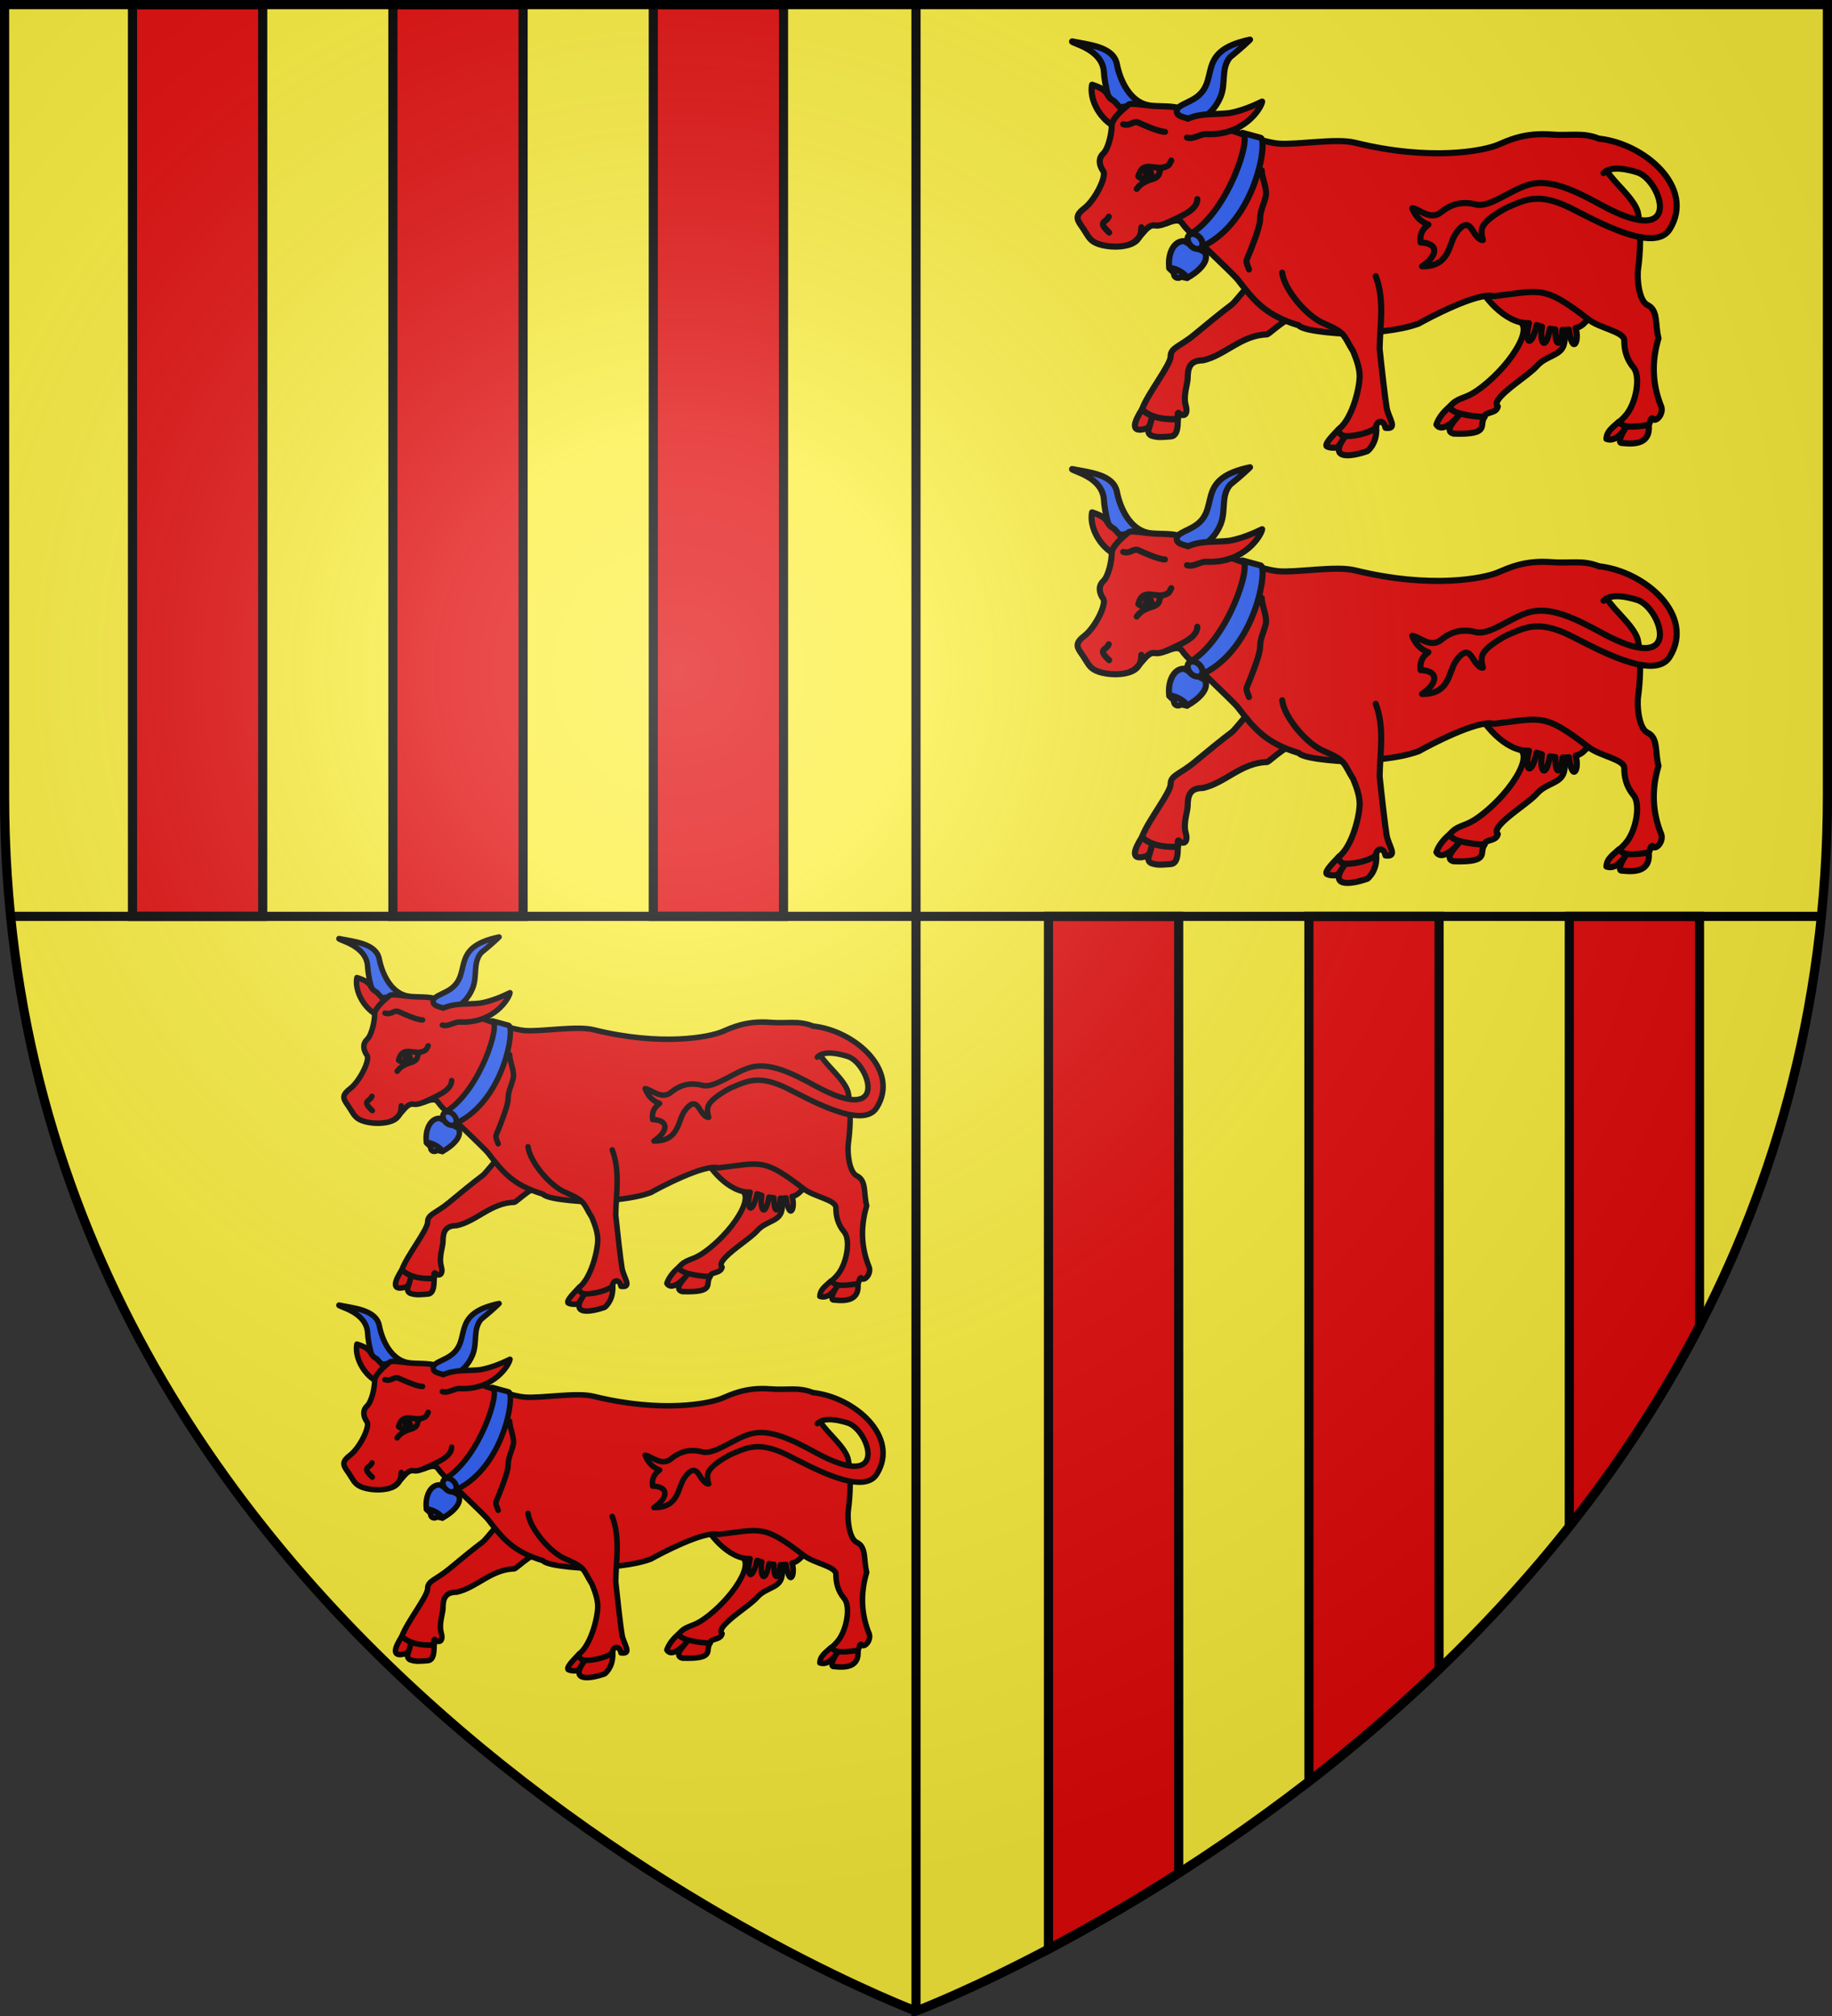 <svg xmlns="http://www.w3.org/2000/svg" xmlns:xlink="http://www.w3.org/1999/xlink" width="600" height="660"><rect width="100%" height="100%" fill="#333333" stroke="none"/><radialGradient id="b" cx="221.445" cy="226.331" r="300" gradientTransform="matrix(1.353 0 0 1.349 -77.63 -85.747)" gradientUnits="userSpaceOnUse"><stop offset="0" stop-color="#fff" stop-opacity=".314"/><stop offset=".19" stop-color="#fff" stop-opacity=".251"/><stop offset=".6" stop-color="#6b6b6b" stop-opacity=".125"/><stop offset="1" stop-opacity=".125"/></radialGradient><path fill="#fcef3c" fill-rule="evenodd" d="M300 658.5s298.5-112.32 298.5-397.772V1.5H1.5v259.228C1.5 546.18 300 658.5 300 658.5z"/><path fill="#e20909" stroke="#000" stroke-width="2.995" d="M43.39 1.5V300h42.645V1.5zm85.288 0V300h42.644V1.5zm85.287 0V300h42.644V1.5zM343.39 300v338.09a594.04 594.04 0 0 0 42.644-24.86V300zm85.287 0v283.209c14.138-10.949 28.525-23.186 42.644-36.744V300zm85.287 0v199.734c15.708-19.812 30.228-41.652 42.644-65.61V300z"/><g id="a" stroke="#000" stroke-linecap="round" stroke-linejoin="round" stroke-width="2.263" transform="matrix(.884 0 0 .884 -391.332 -193.209)"><path d="M839.888 233.894c6.445 1.297 15.35 1.976 16.612 8.523 1.132 5.865 4.683 13.587 11.368 15.08 4.573 1.023-8.128-.335-10.911 1.117-3.226 1.684-5.168-10.441-5.259-13.036-.316-9.059-12.493-11.035-11.81-11.684z" style="fill:#2b5df2;fill-rule:evenodd;stroke:#000;stroke-width:2.263;stroke-linecap:round;stroke-linejoin:round"/><path d="M1029.308 323.568c-1.367 4.543-6.365 16.521-7.048 21.714-.684 5.194-6.41 4.563-10.195 8.836-2.609 2.945-9.48 7.174-13.107 10.979-1.583 1.662-2.313 3.086-1.358 3.993-.52 2.29-3.166 2.009-4.528 2.997-.238.172-.778 1.126-.862 1.505-5.65-.817-11.723-1.445-12.302-4.544 2.734-3.246 4.986-2.632 9.087-5.229 4.1-2.596 9.873-7.79 13.974-13.631 4.1-5.843 5.265-10.35 3.215-12.298-2.05-1.947-6.343-7.88-6.343-7.88s-8.407-6.005-10.05-7.34" style="fill:#e20909;fill-rule:evenodd;stroke:#000;stroke-width:2.263;stroke-linecap:round;stroke-linejoin:round"/><path d="M989.791 322.67c1.612 4.738 10.408 16.005 19.38 15.556-1.94 7.58.9 9.564 2.804.714.743.24 1.133.319 1.995.625-1.04 5.896 1.351 9.557 2.917.734.578.131 1.379.196 2.049.247-.155 6.512 1.947 6.757 2.641.169.791.085 1.625 0 2.359-.108 1.33 9.707 4.032 4.34 2.484-.58 5.455-.814 9.725-12.972 8.55-12.867M923.774 336.597c-2.887-2.406-10.283 5.337-11.667 5.815-9.595.241-15.5 7.784-23.781 9.614-4.784 0-5.62 2.741-5.62 6.636 0 1.948-1.772 6.412-.708 10.113.875 3.045-.568 4.597-2.689 2.66-.879.247.47 1.976-.4 2.149-5.156 1.025-10.866-.991-13.137-3.373 2.05-5.842 10.62-16.44 10.62-19.686 0-3.246 3.41-3.547 8.878-8.091 4.33-3.599 9.716-8.022 13.885-11.162 1.095-.824 6.747-8.11 7.742-8.65M855.425 255.98c-3.74-1.963-.95-3.766-8.145-6.04-1.007 4.874 2.268 11.953 7.918 15.257 3.727 2.178 3.361-5.193 3.361-5.843z" style="fill:#e20909;fill-rule:evenodd;stroke:#000;stroke-width:2.263;stroke-linecap:round;stroke-linejoin:round"/><path d="M1037.957 281.77c2.773 4.59 9.863 9.975 11.475 15.184 1.944 8.935.177 20.999.177 20.999-.563 3.733.264 12.05 3.428 13.553 4.1 1.947 2.734 7.14 4.1 12.333-2.765 9.201-2.096 17.682 1.036 25.34.925 2.941-2.332 6.195-3.357 4.28-.846.266-.352.543-1.28 2.489-7.027 1.33-11.37 1.699-11.587-.538 1.278-1.112 2.578-2.34 3.57-3.658 3.417-4.544 5.072-13.884 2.338-17.13-2.734-3.246-3.4-6.743-3.4-9.99s-9.116-4.49-13.217-7.735c-16.702-12.871-17.457-10.692-35.195-8.63-5.698-1.711-24.339 8.19-27.756 10.136-7.763 2.811-16.395 3.03-24.604 3.895 0 0-17.77-.649-19.82-3.245-12.25-3.668-16.55-9.081-22.554-16.878-2.05-2.596-18.453-17.526-20.503-20.772-2.05-3.246-6.834 1.298-10.251.65-3.418-.65-5.468 5.841-9.569 7.14-4.1 1.298-9.568.649-12.302-.65-2.734-1.298-3.005-3.055-5.467-6.49-1.861-2.597-1.99-3.896 1.366-6.492 3.822-2.956 8.202-11.684 6.835-13.632-1.367-1.947-2.05-4.544 0-6.491s3.16-7.79 3.16-10.386c0-2.597 4.095-5.962 6.143-7.682 1.094-.92 5.993.342 10.732.484 4.008.12 7.423.12 9.353 1.356 3.628 2.324 27.364 11.888 35.54 12.54 6.914.55 21.293-2.07 28.303-.342 28.29 6.972 47.726 2.954 52.819.86 3.813-1.567 9.9-4.699 20.077-3.885 6.82.546 11.55-.891 17.505 1.53" style="fill:#e20909;fill-rule:evenodd;stroke:#000;stroke-width:2.263;stroke-linecap:round;stroke-linejoin:round"/><path fill="none" d="M876.62 278.026c-.868 1.649-.683 1.597-1.688 2.112-4.036 2.063-8.732-2.748-10.517 3.762 1.181 1.176 5.583 2.136 7.533-.573.465-.647.085-2.517 2.074-2.836"/><ellipse cx="868.197" cy="282.953" stroke="none" rx="2.126" ry="2.133"/><path fill="none" d="M853.47 298.807c-.957 2.345-4.446 1.613.145 5.87m7.817 4.288c3.268-.958 4.078-3.64 4.098-6.235m-6.709-38.149c2.714.872 3.626-1.496 5.704-.58 1.075.473 7.26 3.377 9.76 3.376m-2.997 16.599c-3.552 1.757-5.689 1.981-7.45 4.542m46.319-6.856c0 3.055 2.21 6.876 1.406 9.928-.803 3.052-2.037 5.17-2.049 8.334-.011 2.908-3.667 11.76-4.851 14.612-.498 1.198.368 2.562.759 3.795m-19.146-26.016c0 4.087-6.067 6.357-11.363 8.871"/><path d="M917.714 319.55c.716 6.251 9.274 16.414 15.61 18.863 8.267 3.622 6.948 4.256 10.728 10.328 1.294 3.16 2.367 6.261 2.367 9.108 0 4.544-2.734 15.579-7.518 19.474-4.12 4.316 6.04 5.843 13.669.649-.684-3.57 2.734-4.544 3.417-.974 4.785.65 1.119-3.516.435-7.411-.533-3.043-1.902-15-2.604-21.884.117-8.951 1.933-17.903-1.44-26.855" style="fill:#e20909;fill-rule:evenodd;stroke:#000;stroke-width:2.263;stroke-linecap:round;stroke-linejoin:round"/><path d="M905.797 233.245c-21.566 4.494-9.94 16.062-21.404 22.298-3.462 1.883-5.73 2.368-5.73 4.316 0 2.272 4.256 2.127 5.965 3.425 5.53-.88 8.73-5.26 10.199-8.754 2.208-5.25.045-10.493 3.565-14.794 4.067-3.283 6.748-5.819 7.405-6.491z" style="fill:#2b5df2;fill-rule:evenodd;stroke:#000;stroke-width:2.263;stroke-linecap:round;stroke-linejoin:round"/><path d="M882.823 262.507c5.197-2.235 9.833-1.408 15.353-2.055 4.578-.832 8.95-2.745 12.12-4.275-.357 2.429-6.767 12.752-20.653 12.06-2.3-.116-4.813 2.08-7.19 1.263M952.5 376.683c-.932 1.728-7.616 3.622-11.352 3.36-2.205-.156-2.667-1.742-2.247-2.72-.278.263-.536.521-.777.773-2.421 2.538-4.553 4.843-3.932 5.73 1.044.698 3.53.645 4.051.31.622-.4 1.565-2.322 2.905-4.094-6.783 9.01 2.035 7.737 8.157 5.575 0 0 3.265-2.452 3.265-7.645-.091-.478.113-1.629-.07-1.289zm89.99-1.947c1.72 2.422 5.321 2.013 11.047 1.212.617 6.756-4.664 7.269-9.827 6.686-1.941.256-.296-3.698 1.656-6.099-1.686 2.337-4.24 5.787-7.533 4.564.178-2.527 1.47-3.568 4.656-6.363zm-176.718-4.525c1.6 1.537 4.553 3.801 13.305 3.637-.121 1.022.316 6.12-2.59 6.34-2.834.18-4.717.552-7.223-.301-.915-.437-1.44-1.237-.918-2.696.604-1.69.833-2.917 1.259-4.58-.761 2.494-.448 3.178-1.902 4.566-6.828 2.167-4.655-2.689-1.93-6.966zm114.136-1.163c-.619 2.367 8.044 3.891 12.825 3.9-2.393 2.885 2.58 6.666-11.458 6.219-4.064-.936 1.147-5.636 2.38-7.41-1.837 2.535-6.807 7.28-8.791 4.041.699-2.142 2.327-4.482 5.044-6.75z" style="fill:#e20909;fill-rule:evenodd;stroke:#000;stroke-width:2.263;stroke-linecap:round;stroke-linejoin:round"/><path fill="#2b5df2" d="M875.915 317.912c1.614 1.812 3.641 3.18 6.557 3.596l1.37-4.213-4.646-2.601z"/><ellipse cx="918.289" cy="-143.013" fill="#2b5df2" stroke-width="2.264" rx="1.751" ry="2.209" transform="matrix(.877 .481 -.519 .855 0 0)"/><path fill="#2b5df2" d="M875.915 317.912c1.67-.43 6.034 1.893 6.557 3.596 4.022-2.184 8.545-6.21 6.525-9.592l-7.62-4.07c-4.22-.06-6.192 5.427-5.462 10.066zM903.012 267.764c3.632 1.16-5.032 28.488-18.937 37.277l4.377 4.679c19.47-9.524 23.921-38.824 21.339-40.111z"/><ellipse cx="460.164" cy="793.938" fill="#2b5df2" stroke-width="2.264" rx="2.279" ry="3.2" transform="matrix(.782 -.623 .662 .749 0 0)"/><path fill="#e20909" d="M1035.052 269.913c16.815 1.752 35.878 18.036 26.22 33.568-5.665 9.112-27.235-3.132-36.625-7.815-11.892-5.932-16.888-3.052-22.848-.574-2.266.942-6.507 3.645-8.135 5.293-1.721 1.742-2.722 3.098-1.587 7.072-1.372.216-3.058-2.318-3.714-3.418-1.26-2.112-2.978-3.932-6.443 1.21-2.59 3.843-2.112 12.086-12.38 11.94 5.593-3.685 6.635-8.556-.53-8.823-.353-2.947.442-4.758 2.885-6.639-2-.72-4.46-2.173-5.972-6.065 2.458.232 6.735 4.758 10.702 1.474 2.393-1.981 6.566-4.48 12.79-2.847 5.113 1.343 12.796-5.391 19.867-7.38 7.826-2.202 17.065 2.333 26.698 7.6 31.201 17.058 22.084-9.35 13.35-12.104-3.26-1.027-9.784-2.689-12.543.274"/></g><use xlink:href="#a" width="100%" height="100%" transform="translate(0 140)"/><use xlink:href="#a" width="100%" height="100%" stroke-width="1.111" transform="matrix(.9 0 0 .9 -205 295.07)"/><use xlink:href="#a" width="100%" height="100%" stroke-width="1.111" transform="matrix(.9 0 0 .9 -205 415.07)"/><path fill="none" stroke="#000" stroke-width="3" d="M300 1.5v656.897M2.83 300h593.696"/><path fill="url(#b)" fill-rule="evenodd" d="M300 658.5s298.5-112.32 298.5-397.772V2.176H1.5v258.552C1.5 546.18 300 658.5 300 658.5z"/><path fill="none" stroke="#000" stroke-width="3" d="M300 658.397S1.5 545.98 1.5 260.277V1.5h597v258.778c0 285.7-298.5 398.12-298.5 398.12z"/></svg>